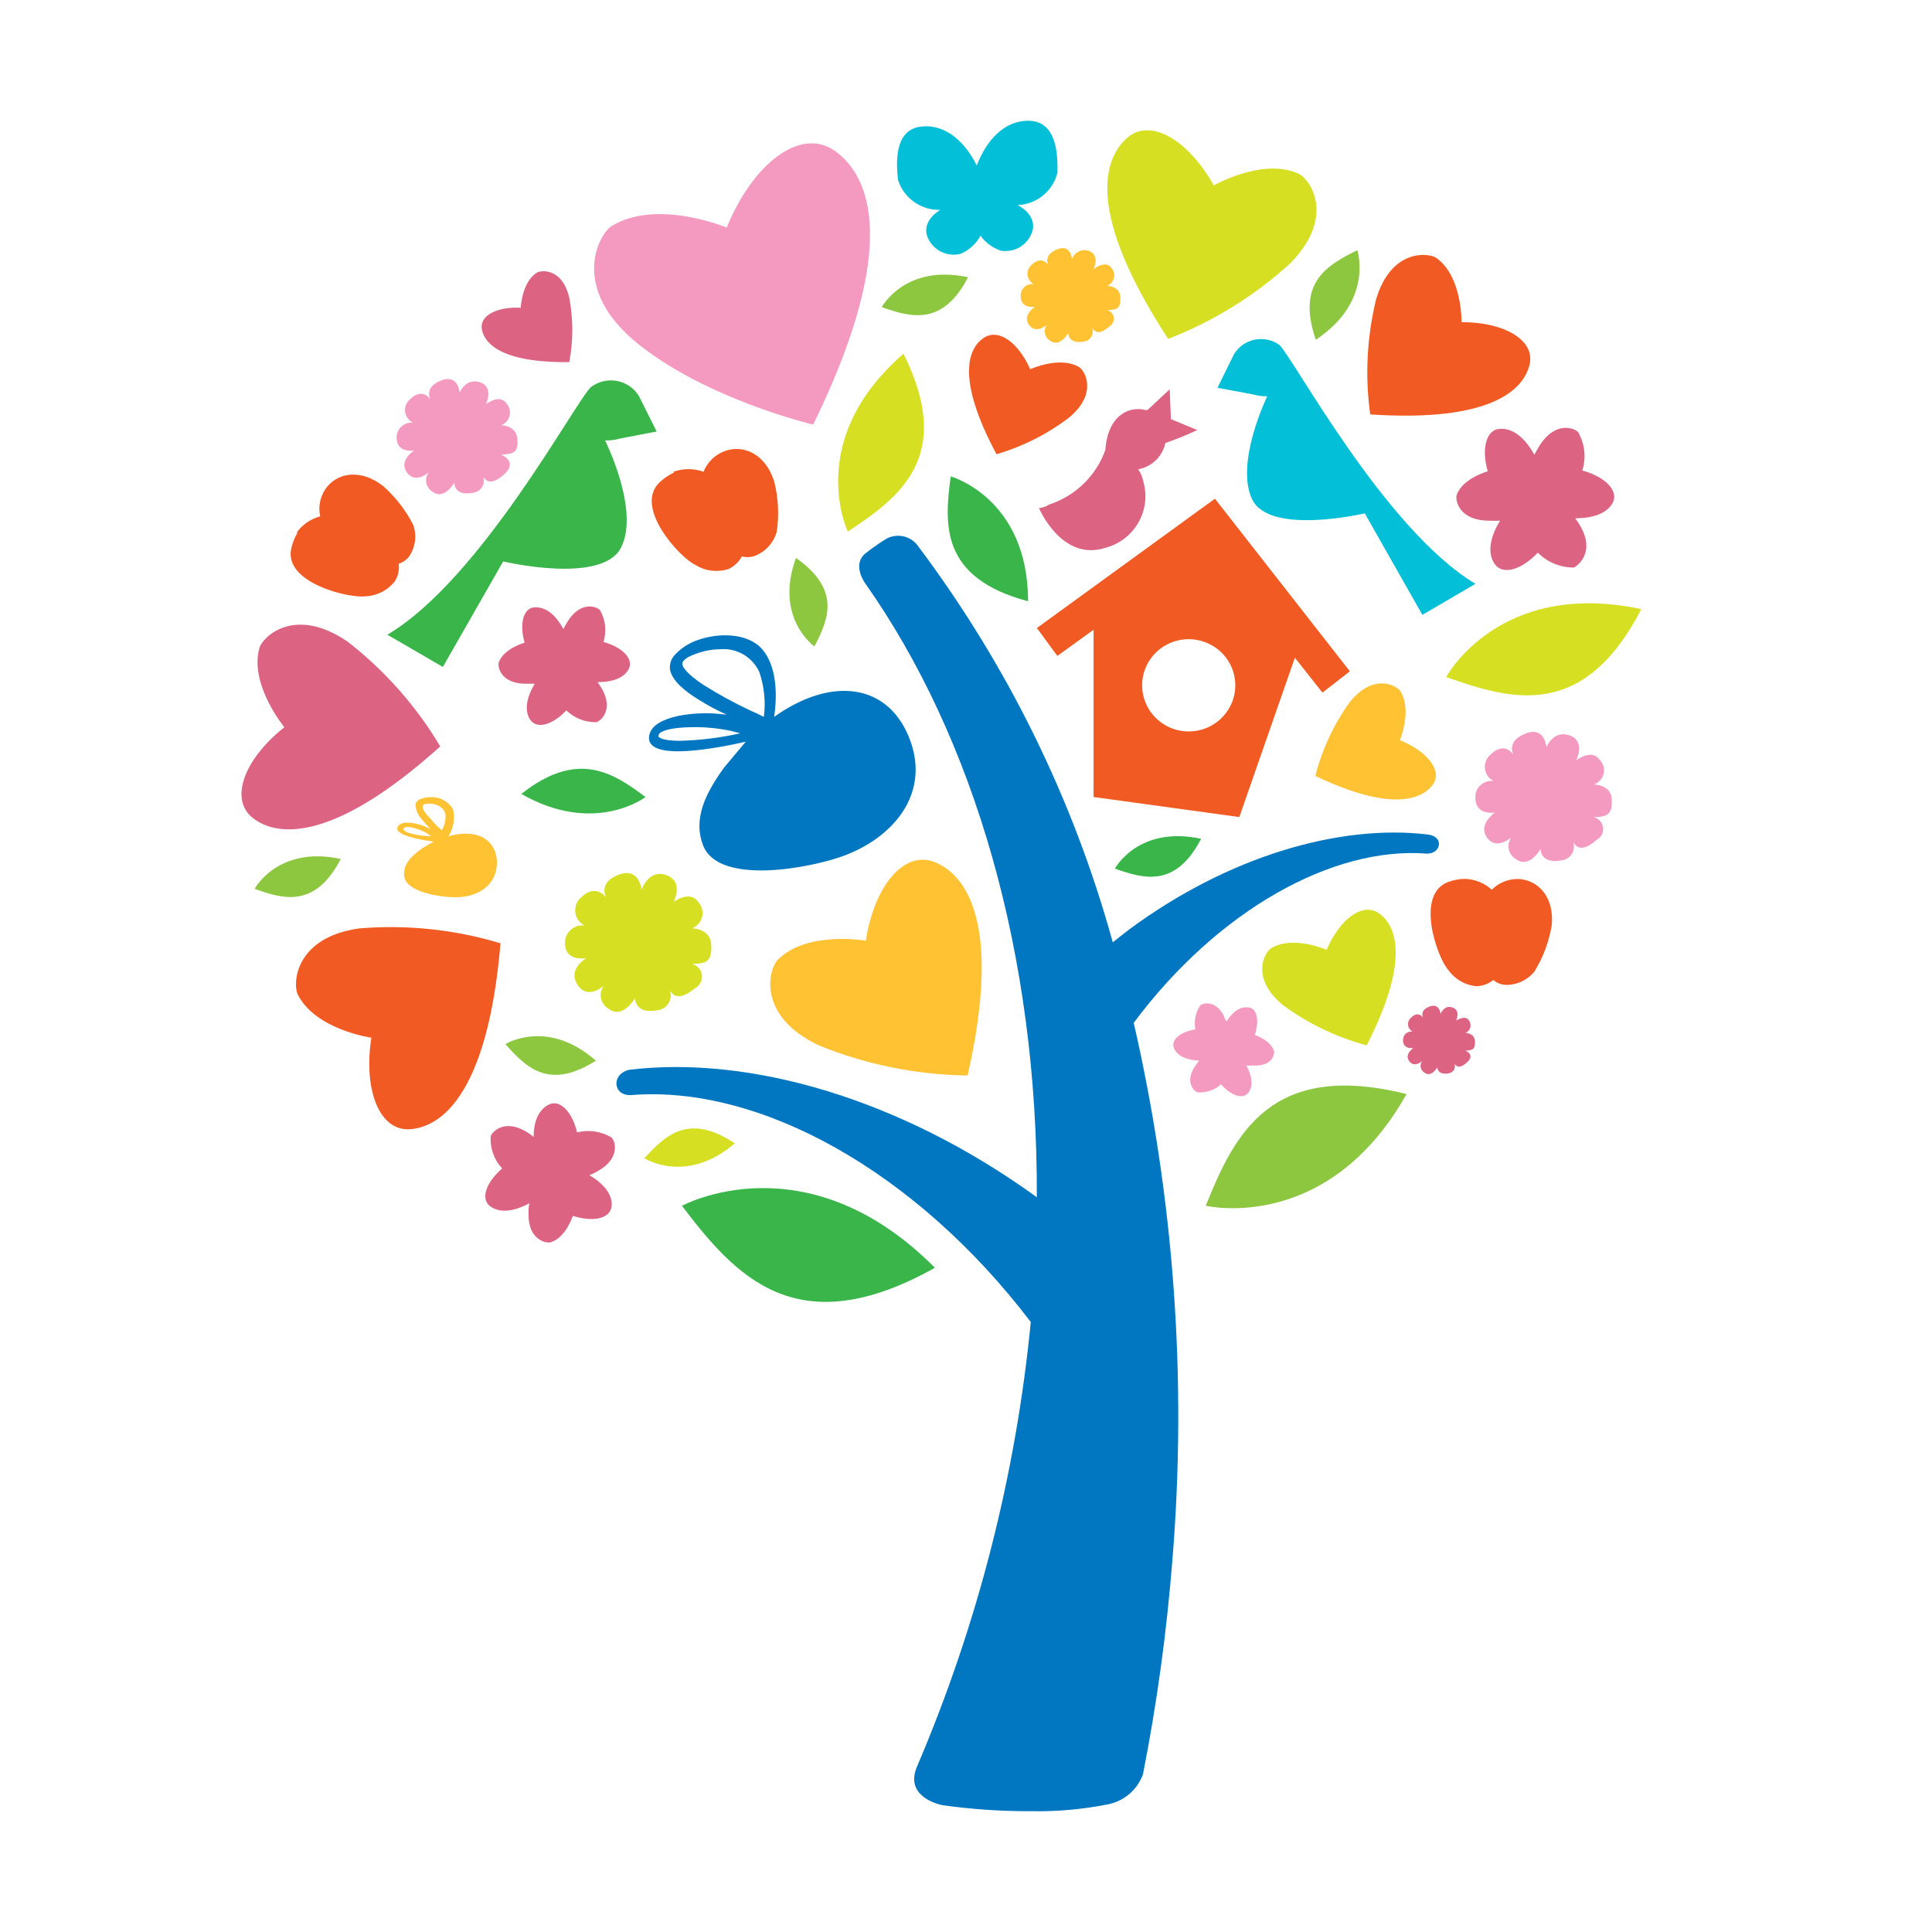 <svg width="32" height="32" viewBox="0 0 32 32" fill="none" xmlns="http://www.w3.org/2000/svg">
<path d="M23.65 13.822C22.187 13.647 20.347 14.181 18.709 15.39C18.614 15.462 18.524 15.534 18.431 15.608C17.776 13.229 16.674 10.993 15.185 9.017C15.125 8.947 15.043 8.899 14.953 8.881C14.862 8.864 14.767 8.878 14.685 8.921L14.566 8.997C14.483 9.052 14.406 9.109 14.331 9.168C14.106 9.358 14.331 9.663 14.331 9.663C16.134 12.22 17.19 15.811 17.173 19.83C14.925 18.2 12.428 17.48 10.43 17.718C10.123 17.779 10.143 18.153 10.453 18.138C12.58 17.967 15.168 19.394 17.073 21.897C16.826 24.429 16.192 26.909 15.192 29.252C14.973 29.747 15.532 29.886 15.612 29.9C16.099 29.968 16.591 30.002 17.083 29.999C17.513 30.007 17.942 29.968 18.364 29.883C18.493 29.855 18.613 29.795 18.712 29.708C18.811 29.622 18.886 29.512 18.931 29.388C19.162 28.217 19.324 27.034 19.418 25.844C19.663 22.862 19.448 19.859 18.778 16.941C20.167 15.079 22.072 14.015 23.635 14.139C23.865 14.142 23.928 13.857 23.65 13.822Z" fill="#0077C0"/>
<path d="M20.277 16.839C20.277 16.867 20.304 16.894 20.314 16.921C20.442 16.721 20.564 16.674 20.669 16.686C20.819 16.686 20.864 16.904 20.784 17.141C20.784 17.141 21.033 17.223 21.101 17.401C21.118 17.453 21.076 17.668 20.756 17.648C20.719 17.651 20.681 17.651 20.644 17.648C20.766 17.876 20.736 18.019 20.679 18.096C20.589 18.217 20.389 18.148 20.224 17.96C20.172 18.007 20.111 18.043 20.044 18.066C19.978 18.088 19.907 18.098 19.837 18.093C19.782 18.078 19.617 17.93 19.792 17.663C19.814 17.63 19.837 17.598 19.862 17.567C19.593 17.554 19.483 17.453 19.445 17.364C19.388 17.225 19.55 17.089 19.8 17.05C19.786 16.981 19.786 16.911 19.8 16.842C19.814 16.774 19.842 16.709 19.882 16.651C19.925 16.614 20.139 16.555 20.277 16.839Z" fill="#F49AC1"/>
<path d="M8.739 18.758C8.774 18.78 8.807 18.805 8.839 18.83C8.839 18.498 8.974 18.352 9.089 18.296C9.276 18.202 9.478 18.417 9.558 18.756C9.654 18.732 9.754 18.727 9.851 18.741C9.949 18.756 10.043 18.789 10.128 18.84C10.185 18.887 10.29 19.178 9.903 19.396C9.858 19.423 9.811 19.446 9.763 19.465C10.075 19.651 10.143 19.844 10.13 19.977C10.113 20.185 9.823 20.247 9.488 20.138C9.488 20.138 9.374 20.499 9.121 20.576C9.049 20.598 8.742 20.539 8.754 20.096C8.754 20.039 8.754 19.985 8.769 19.93C8.44 20.106 8.235 20.064 8.122 19.982C7.953 19.861 8.05 19.584 8.317 19.354C8.251 19.282 8.2 19.198 8.167 19.106C8.135 19.014 8.121 18.917 8.127 18.82C8.15 18.746 8.362 18.518 8.739 18.758Z" fill="#DC6482"/>
<path d="M26.168 8.7C26.145 8.661 26.118 8.624 26.091 8.584C26.468 8.584 26.637 8.458 26.707 8.337C26.822 8.134 26.59 7.897 26.208 7.793C26.241 7.688 26.252 7.578 26.24 7.469C26.228 7.36 26.195 7.255 26.14 7.16C26.088 7.093 25.764 6.962 25.499 7.382C25.469 7.432 25.439 7.481 25.414 7.533C25.217 7.177 25.004 7.095 24.852 7.103C24.617 7.103 24.532 7.432 24.642 7.807C24.642 7.807 24.228 7.919 24.128 8.196C24.1 8.275 24.155 8.619 24.657 8.624C24.72 8.627 24.782 8.627 24.845 8.624C24.63 8.982 24.667 9.212 24.755 9.338C24.884 9.534 25.204 9.44 25.471 9.153C25.549 9.232 25.642 9.295 25.745 9.337C25.849 9.38 25.959 9.401 26.071 9.4C26.153 9.356 26.423 9.131 26.168 8.7Z" fill="#DC6482"/>
<path d="M9.963 11.397C9.943 11.362 9.92 11.333 9.898 11.298C10.21 11.298 10.352 11.194 10.41 11.088C10.505 10.917 10.31 10.719 9.995 10.633C10.023 10.546 10.031 10.454 10.022 10.364C10.012 10.273 9.983 10.185 9.938 10.106C9.895 10.052 9.623 9.94 9.403 10.292C9.379 10.331 9.354 10.373 9.331 10.418C9.169 10.121 8.991 10.054 8.864 10.059C8.667 10.059 8.599 10.334 8.689 10.645C8.689 10.645 8.345 10.739 8.262 10.969C8.237 11.034 8.285 11.32 8.702 11.325C8.754 11.325 8.804 11.325 8.857 11.325C8.677 11.625 8.712 11.82 8.782 11.921C8.892 12.085 9.156 12.005 9.381 11.766C9.446 11.83 9.525 11.881 9.61 11.914C9.696 11.948 9.788 11.964 9.88 11.961C9.95 11.941 10.173 11.753 9.963 11.397Z" fill="#DC6482"/>
<path d="M20.165 6.423L20.442 5.861C20.48 5.801 20.53 5.749 20.588 5.708C20.647 5.668 20.714 5.64 20.784 5.626C20.855 5.612 20.927 5.612 20.997 5.627C21.067 5.642 21.133 5.672 21.191 5.713C21.441 5.96 22.939 8.772 24.438 9.67L23.559 10.184L22.605 8.503C22.605 8.503 21.027 8.874 20.739 8.27C20.452 7.667 20.989 6.564 20.989 6.564C20.912 6.565 20.834 6.555 20.759 6.534L20.165 6.423Z" fill="#03BFD7"/>
<path d="M10.876 7.147L10.586 6.566C10.547 6.5 10.495 6.443 10.432 6.399C10.369 6.355 10.297 6.325 10.222 6.31C10.146 6.296 10.068 6.297 9.993 6.315C9.918 6.332 9.848 6.366 9.787 6.412C9.523 6.66 7.967 9.593 6.416 10.513L7.335 11.047L8.334 9.299C8.334 9.299 9.972 9.689 10.287 9.069C10.601 8.448 10.022 7.295 10.022 7.295C10.106 7.297 10.191 7.287 10.272 7.263L10.876 7.147Z" fill="#39B54A"/>
<path d="M11.564 14.939C11.594 14.971 11.616 15.011 11.627 15.053C11.639 15.096 11.639 15.141 11.629 15.184C11.619 15.227 11.598 15.268 11.569 15.301C11.54 15.334 11.503 15.36 11.461 15.376C11.461 15.376 11.771 15.376 11.781 15.651C11.791 15.925 11.706 15.963 11.461 15.965C11.504 15.976 11.543 15.999 11.572 16.032C11.602 16.065 11.62 16.106 11.626 16.15C11.631 16.193 11.623 16.238 11.603 16.276C11.582 16.316 11.55 16.347 11.511 16.368C11.214 16.615 11.129 16.447 11.099 16.415C11.11 16.451 11.113 16.488 11.107 16.525C11.101 16.562 11.087 16.597 11.066 16.628C11.044 16.659 11.016 16.684 10.984 16.702C10.951 16.721 10.915 16.732 10.877 16.734C10.575 16.791 10.515 16.608 10.52 16.529C10.52 16.529 10.318 16.89 10.08 16.709C10.048 16.691 10.021 16.665 9.999 16.635C9.977 16.605 9.962 16.571 9.955 16.535C9.947 16.499 9.947 16.462 9.955 16.426C9.963 16.39 9.979 16.356 10 16.326C10 16.326 9.738 16.573 9.566 16.311C9.394 16.049 9.711 15.871 9.711 15.871C9.711 15.871 9.359 15.935 9.359 15.624C9.357 15.582 9.364 15.541 9.38 15.503C9.396 15.465 9.42 15.431 9.451 15.403C9.482 15.375 9.518 15.354 9.558 15.341C9.597 15.328 9.639 15.324 9.681 15.329C9.64 15.308 9.605 15.277 9.578 15.24C9.552 15.202 9.535 15.159 9.529 15.114C9.523 15.068 9.529 15.022 9.544 14.979C9.56 14.936 9.587 14.898 9.621 14.867C9.871 14.62 10.04 14.867 10.04 14.867C10.04 14.867 9.896 14.62 10.245 14.489C10.595 14.357 10.625 14.736 10.625 14.736C10.625 14.736 10.745 14.387 11.039 14.496C11.334 14.605 11.157 14.939 11.157 14.939C11.157 14.939 11.424 14.736 11.564 14.939Z" fill="#D7DF23"/>
<path d="M8.39 6.682C8.414 6.71 8.431 6.742 8.44 6.778C8.449 6.813 8.449 6.85 8.44 6.885C8.432 6.921 8.415 6.953 8.391 6.981C8.367 7.008 8.336 7.03 8.302 7.043C8.302 7.043 8.552 7.043 8.57 7.271C8.587 7.498 8.505 7.518 8.302 7.531C8.302 7.531 8.592 7.647 8.345 7.862C8.098 8.077 8.03 7.926 8.005 7.902C8.014 7.931 8.017 7.962 8.012 7.993C8.007 8.023 7.995 8.052 7.977 8.077C7.96 8.103 7.936 8.124 7.909 8.139C7.882 8.153 7.851 8.162 7.82 8.164C7.571 8.211 7.523 8.06 7.526 7.993C7.526 7.993 7.358 8.292 7.164 8.144C7.137 8.128 7.115 8.107 7.097 8.082C7.08 8.057 7.067 8.028 7.061 7.998C7.055 7.969 7.055 7.938 7.062 7.908C7.068 7.878 7.081 7.85 7.099 7.825C7.099 7.825 6.881 8.023 6.739 7.825C6.597 7.627 6.859 7.461 6.859 7.461C6.859 7.461 6.569 7.513 6.569 7.246C6.569 7.212 6.576 7.179 6.59 7.147C6.604 7.116 6.623 7.088 6.649 7.065C6.674 7.042 6.703 7.024 6.736 7.013C6.768 7.001 6.802 6.997 6.837 6.999C6.802 6.982 6.773 6.957 6.751 6.926C6.729 6.895 6.715 6.859 6.71 6.822C6.705 6.784 6.709 6.746 6.723 6.71C6.736 6.675 6.758 6.643 6.787 6.618C7.001 6.403 7.131 6.618 7.131 6.618C7.131 6.618 7.011 6.423 7.301 6.304C7.591 6.185 7.613 6.502 7.613 6.502C7.613 6.502 7.713 6.255 7.95 6.331C8.188 6.408 8.048 6.697 8.048 6.697C8.048 6.697 8.272 6.514 8.39 6.682Z" fill="#F49AC1"/>
<path d="M26.493 12.582C26.524 12.612 26.546 12.649 26.558 12.69C26.57 12.73 26.57 12.773 26.561 12.815C26.551 12.856 26.531 12.894 26.502 12.925C26.473 12.956 26.437 12.979 26.396 12.993C26.396 12.993 26.686 12.993 26.696 13.24C26.706 13.487 26.626 13.532 26.396 13.534C26.436 13.544 26.473 13.565 26.501 13.596C26.529 13.626 26.547 13.665 26.552 13.705C26.557 13.746 26.55 13.787 26.531 13.824C26.512 13.861 26.483 13.891 26.446 13.91C26.166 14.158 26.089 13.985 26.059 13.955C26.069 13.988 26.072 14.023 26.066 14.057C26.061 14.092 26.048 14.124 26.028 14.153C26.008 14.181 25.982 14.205 25.951 14.222C25.921 14.239 25.887 14.249 25.852 14.252C25.569 14.303 25.515 14.135 25.517 14.061C25.517 14.061 25.33 14.398 25.108 14.229C25.078 14.212 25.052 14.188 25.031 14.16C25.011 14.132 24.997 14.1 24.99 14.066C24.983 14.033 24.983 13.998 24.99 13.964C24.998 13.93 25.012 13.899 25.032 13.871C25.032 13.871 24.783 14.093 24.628 13.871C24.473 13.648 24.763 13.458 24.763 13.458C24.763 13.458 24.436 13.517 24.436 13.21C24.434 13.172 24.441 13.133 24.456 13.098C24.471 13.062 24.494 13.03 24.523 13.004C24.552 12.978 24.586 12.959 24.623 12.947C24.66 12.935 24.699 12.931 24.738 12.936C24.7 12.916 24.667 12.888 24.642 12.853C24.617 12.818 24.602 12.778 24.596 12.736C24.59 12.693 24.595 12.65 24.61 12.61C24.624 12.57 24.649 12.534 24.68 12.505C24.93 12.258 25.07 12.505 25.07 12.505C25.07 12.505 24.935 12.285 25.262 12.152C25.589 12.018 25.614 12.377 25.614 12.377C25.614 12.377 25.727 12.083 25.999 12.181C26.271 12.28 26.106 12.595 26.106 12.595C26.106 12.595 26.361 12.394 26.493 12.582Z" fill="#F49AC1"/>
<path d="M24.33 16.901C24.342 16.917 24.351 16.936 24.355 16.957C24.359 16.977 24.358 16.998 24.352 17.018C24.347 17.038 24.337 17.057 24.323 17.073C24.309 17.088 24.292 17.1 24.272 17.108C24.272 17.108 24.422 17.108 24.43 17.244C24.437 17.38 24.392 17.398 24.272 17.4C24.272 17.4 24.442 17.469 24.297 17.598C24.152 17.727 24.11 17.638 24.093 17.623C24.098 17.64 24.1 17.659 24.097 17.677C24.095 17.695 24.088 17.712 24.078 17.727C24.067 17.742 24.053 17.755 24.038 17.763C24.021 17.772 24.003 17.777 23.985 17.779C23.835 17.803 23.805 17.714 23.808 17.677C23.808 17.677 23.708 17.855 23.593 17.766C23.577 17.757 23.564 17.744 23.553 17.729C23.543 17.714 23.535 17.697 23.532 17.68C23.528 17.662 23.528 17.643 23.532 17.625C23.535 17.608 23.543 17.591 23.553 17.576C23.553 17.576 23.426 17.692 23.341 17.576C23.256 17.459 23.411 17.358 23.411 17.358C23.411 17.358 23.238 17.388 23.238 17.23C23.238 17.209 23.241 17.189 23.249 17.17C23.257 17.151 23.269 17.134 23.284 17.12C23.299 17.107 23.318 17.097 23.337 17.091C23.357 17.085 23.378 17.083 23.398 17.086C23.378 17.076 23.36 17.061 23.347 17.043C23.334 17.024 23.325 17.003 23.322 16.98C23.319 16.958 23.322 16.935 23.33 16.914C23.338 16.892 23.351 16.873 23.368 16.858C23.496 16.73 23.573 16.858 23.573 16.858C23.573 16.858 23.501 16.742 23.673 16.673C23.845 16.604 23.86 16.792 23.86 16.792C23.86 16.792 23.92 16.636 24.06 16.688C24.2 16.74 24.117 16.905 24.117 16.905C24.117 16.905 24.272 16.802 24.33 16.901Z" fill="#DC6482"/>
<path d="M18.409 4.438C18.429 4.461 18.442 4.488 18.45 4.517C18.457 4.546 18.457 4.576 18.45 4.605C18.442 4.634 18.429 4.661 18.409 4.684C18.389 4.706 18.364 4.724 18.337 4.735C18.337 4.735 18.546 4.735 18.556 4.921C18.566 5.106 18.504 5.133 18.337 5.136C18.365 5.143 18.391 5.159 18.411 5.181C18.431 5.203 18.443 5.23 18.447 5.259C18.451 5.289 18.447 5.318 18.433 5.345C18.42 5.371 18.4 5.393 18.374 5.408C18.172 5.583 18.124 5.462 18.092 5.442C18.099 5.466 18.101 5.492 18.098 5.517C18.094 5.542 18.084 5.566 18.07 5.586C18.055 5.607 18.036 5.624 18.014 5.637C17.992 5.649 17.967 5.656 17.942 5.658C17.737 5.695 17.692 5.571 17.692 5.517C17.692 5.517 17.555 5.764 17.393 5.643C17.371 5.63 17.352 5.612 17.337 5.592C17.323 5.571 17.313 5.548 17.308 5.524C17.302 5.499 17.302 5.474 17.308 5.449C17.313 5.424 17.323 5.401 17.338 5.381C17.338 5.381 17.16 5.541 17.043 5.381C16.926 5.22 17.143 5.081 17.143 5.081C17.143 5.081 16.906 5.123 16.906 4.906C16.904 4.878 16.909 4.85 16.919 4.824C16.93 4.797 16.946 4.774 16.966 4.755C16.987 4.736 17.012 4.721 17.039 4.713C17.066 4.704 17.095 4.702 17.123 4.705C17.095 4.691 17.071 4.67 17.053 4.645C17.035 4.619 17.024 4.59 17.02 4.559C17.016 4.528 17.02 4.497 17.031 4.467C17.042 4.438 17.06 4.412 17.083 4.391C17.26 4.216 17.365 4.391 17.365 4.391C17.365 4.391 17.268 4.231 17.505 4.132C17.742 4.033 17.755 4.295 17.755 4.295C17.764 4.268 17.778 4.242 17.796 4.22C17.815 4.198 17.838 4.18 17.864 4.167C17.889 4.154 17.918 4.146 17.946 4.144C17.975 4.142 18.004 4.145 18.032 4.154C18.229 4.228 18.112 4.456 18.112 4.456C18.112 4.456 18.311 4.3 18.409 4.438Z" fill="#FFC233"/>
<path d="M14.965 5.859C15.806 7.551 14.92 8.228 14.043 8.804C14.043 8.804 13.312 7.293 14.965 5.859Z" fill="#D7DF23"/>
<path d="M17.028 9.959C15.582 9.573 15.637 8.702 15.747 7.891C15.747 7.891 17.028 8.247 17.028 9.959Z" fill="#39B54A"/>
<path d="M19.894 13.893C19.472 14.706 18.95 14.558 18.466 14.387C18.466 14.387 18.85 13.668 19.894 13.893Z" fill="#39B54A"/>
<path d="M5.644 14.227C5.219 15.043 4.697 14.895 4.218 14.722C4.218 14.722 4.6 14.002 5.644 14.227Z" fill="#8DC63F"/>
<path d="M13.184 9.241C13.933 9.768 13.723 10.26 13.489 10.707C13.489 10.707 12.819 10.235 13.184 9.241Z" fill="#8DC63F"/>
<path d="M9.869 17.568C9.093 18.063 8.713 17.68 8.371 17.294C8.371 17.294 9.065 16.861 9.869 17.568Z" fill="#8DC63F"/>
<path d="M8.635 13.15C9.574 12.408 10.165 12.806 10.692 13.202C10.692 13.202 9.848 13.845 8.635 13.15Z" fill="#39B54A"/>
<path d="M12.171 18.937C11.402 18.427 11.018 18.808 10.673 19.184C10.673 19.184 11.362 19.629 12.171 18.937Z" fill="#D7DF23"/>
<path d="M16.034 4.592C15.612 5.406 15.087 5.257 14.605 5.087C14.605 5.087 14.99 4.367 16.034 4.592Z" fill="#8DC63F"/>
<path d="M27.186 10.089C26.227 11.937 25.045 11.6 23.954 11.214C23.954 11.214 24.823 9.585 27.186 10.089Z" fill="#D7DF23"/>
<path d="M21.794 5.627C21.467 4.68 21.982 4.391 22.481 4.144C22.481 4.144 22.761 4.987 21.794 5.627Z" fill="#8DC63F"/>
<path d="M23.297 18.121C21.049 17.559 20.448 18.784 19.971 19.971C19.971 19.971 21.986 20.451 23.297 18.121Z" fill="#8DC63F"/>
<path d="M14.342 15.571C14.484 14.671 14.976 14.075 15.483 14.28C15.99 14.485 16.604 15.269 16.027 17.814C15.185 17.802 14.352 17.635 13.572 17.319C12.516 16.825 12.739 16.043 12.878 15.902C13.36 15.408 14.342 15.581 14.342 15.581" fill="#FFC233"/>
<path d="M12.036 3.769C12.478 2.695 13.262 2.099 13.829 2.5C14.396 2.901 14.928 4.046 13.469 7.033C13.469 7.033 11.721 6.62 10.573 5.7C9.424 4.78 9.916 3.882 10.128 3.746C10.877 3.284 12.036 3.769 12.036 3.769Z" fill="#F49AC1"/>
<path d="M4.705 12.049C4.046 12.573 3.796 13.233 4.183 13.545C4.57 13.856 5.494 13.982 7.292 12.363C6.895 11.696 6.376 11.109 5.762 10.631C4.875 10.021 4.348 10.555 4.298 10.728C4.123 11.331 4.705 12.039 4.705 12.039" fill="#DC6482"/>
<path d="M6.15 17.192C6.018 18.058 6.285 18.743 6.797 18.703C7.309 18.664 8.078 18.122 8.29 15.624C7.535 15.396 6.742 15.312 5.955 15.377C4.874 15.525 4.849 16.302 4.931 16.47C5.221 17.054 6.145 17.187 6.145 17.187" fill="#F15A22"/>
<path d="M21.973 15.731C22.195 15.216 22.575 14.934 22.847 15.132C23.119 15.33 23.364 15.887 22.637 17.314C22.138 17.181 21.669 16.956 21.254 16.651C20.699 16.198 20.949 15.768 21.054 15.706C21.413 15.486 21.973 15.731 21.973 15.731Z" fill="#D7DF23"/>
<path d="M24.213 5.336C24.92 5.336 25.432 5.635 25.334 6.041C25.237 6.447 24.71 6.998 22.695 6.864C22.607 6.229 22.64 5.583 22.792 4.96C23.042 4.109 23.671 4.186 23.791 4.273C24.22 4.577 24.208 5.336 24.208 5.336" fill="#F15A22"/>
<path d="M23.185 12.259C23.644 12.444 23.901 12.773 23.729 13.001C23.557 13.228 23.067 13.463 21.786 12.852C21.897 12.415 22.089 12.001 22.353 11.633C22.747 11.139 23.135 11.354 23.192 11.445C23.392 11.754 23.192 12.247 23.192 12.247" fill="#FFC233"/>
<path d="M17.064 6.116C16.862 5.666 16.532 5.426 16.282 5.604C16.033 5.782 15.838 6.277 16.505 7.523C16.942 7.396 17.352 7.188 17.713 6.912C18.193 6.507 17.963 6.131 17.871 6.079C17.551 5.891 17.062 6.116 17.062 6.116" fill="#F15A22"/>
<path d="M8.63 5.098C8.235 5.075 7.938 5.226 7.981 5.456C8.023 5.686 8.3 6.01 9.429 5.998C9.496 5.646 9.496 5.284 9.429 4.932C9.314 4.437 8.964 4.472 8.892 4.516C8.642 4.672 8.625 5.098 8.625 5.098" fill="#DC6482"/>
<path d="M20.102 3.068C19.678 2.311 19.044 1.94 18.659 2.292C18.274 2.643 17.99 3.528 19.348 5.613C20.094 5.325 20.779 4.901 21.368 4.364C22.143 3.578 21.686 2.957 21.513 2.88C20.924 2.603 20.102 3.071 20.102 3.071" fill="#D7DF23"/>
<path d="M24.257 14.557C24.172 14.559 24.088 14.574 24.008 14.601C23.421 14.789 23.808 15.87 23.988 16.065C24.041 16.141 24.11 16.204 24.19 16.25C24.27 16.297 24.36 16.326 24.452 16.335C24.555 16.333 24.655 16.296 24.734 16.231C24.798 16.287 24.881 16.316 24.967 16.313C25.053 16.31 25.139 16.289 25.216 16.251C25.294 16.212 25.362 16.157 25.416 16.09C25.559 15.857 25.656 15.6 25.701 15.331C25.751 14.836 25.451 14.559 25.129 14.559C25.05 14.56 24.973 14.576 24.901 14.607C24.829 14.637 24.764 14.681 24.709 14.737C24.588 14.626 24.43 14.562 24.265 14.557" fill="#F15A22"/>
<path d="M4.931 8.818C4.884 8.894 4.85 8.978 4.829 9.065C4.669 9.654 5.798 9.918 6.06 9.876C6.153 9.872 6.244 9.847 6.327 9.804C6.41 9.762 6.482 9.702 6.539 9.629C6.594 9.542 6.617 9.439 6.604 9.337C6.682 9.313 6.748 9.262 6.792 9.194C6.837 9.12 6.865 9.038 6.875 8.952C6.884 8.867 6.875 8.781 6.847 8.699C6.723 8.454 6.553 8.234 6.347 8.051C5.945 7.74 5.556 7.846 5.383 8.11C5.299 8.242 5.27 8.401 5.303 8.553C5.144 8.595 5.005 8.691 4.911 8.825" fill="#F15A22"/>
<path d="M11.165 7.826C11.084 7.864 11.009 7.913 10.943 7.972C10.466 8.383 11.27 9.246 11.518 9.357C11.598 9.407 11.688 9.44 11.782 9.451C11.876 9.463 11.972 9.455 12.062 9.427C12.158 9.383 12.238 9.309 12.287 9.216C12.369 9.238 12.457 9.23 12.534 9.194C12.615 9.157 12.686 9.104 12.744 9.036C12.801 8.969 12.843 8.891 12.866 8.806C12.906 8.53 12.892 8.248 12.824 7.977C12.666 7.483 12.274 7.354 11.975 7.483C11.902 7.514 11.835 7.56 11.78 7.617C11.725 7.674 11.682 7.741 11.652 7.814C11.491 7.756 11.314 7.756 11.153 7.814" fill="#F15A22"/>
<path d="M17.033 2C16.613 2 16.328 2.349 16.178 2.742C15.996 2.369 15.679 2.062 15.282 2.094C14.783 2.129 14.85 2.759 14.875 2.982C14.921 3.128 15.014 3.256 15.141 3.345C15.267 3.435 15.419 3.481 15.574 3.476C15.574 3.476 15.275 3.64 15.354 3.904C15.392 4.014 15.469 4.105 15.571 4.161C15.673 4.217 15.793 4.233 15.906 4.206C16.049 4.146 16.167 4.04 16.241 3.904L16.276 3.84C16.266 3.862 16.254 3.884 16.241 3.904C16.323 4.021 16.442 4.107 16.578 4.152C16.694 4.171 16.812 4.146 16.91 4.082C17.007 4.018 17.077 3.92 17.105 3.808C17.162 3.541 16.855 3.397 16.855 3.397C17.009 3.391 17.157 3.334 17.276 3.237C17.395 3.14 17.479 3.007 17.515 2.858C17.517 2.631 17.532 2 17.033 2Z" fill="#03BFD7"/>
<path d="M20.123 8.26L17.174 10.402L17.513 10.864L18.113 10.431V13.201L20.527 13.533L21.447 10.894L21.904 11.472L22.358 11.119L20.123 8.26ZM19.581 12.108C19.43 12.087 19.289 12.022 19.175 11.921C19.061 11.821 18.98 11.689 18.942 11.543C18.903 11.396 18.91 11.242 18.96 11.099C19.01 10.957 19.102 10.832 19.224 10.741C19.346 10.65 19.492 10.597 19.645 10.588C19.797 10.58 19.949 10.616 20.08 10.693C20.212 10.769 20.317 10.883 20.384 11.019C20.45 11.155 20.474 11.308 20.453 11.457C20.439 11.557 20.405 11.653 20.353 11.739C20.302 11.825 20.234 11.901 20.153 11.961C20.072 12.022 19.98 12.066 19.882 12.091C19.784 12.116 19.681 12.122 19.581 12.108Z" fill="#F15A22"/>
<path d="M19.394 6.942L19.374 6.448L19.005 6.792H18.977C18.702 6.72 18.348 6.878 18.308 7.452C18.233 7.663 18.11 7.855 17.948 8.012C17.787 8.169 17.591 8.287 17.376 8.357C17.326 8.39 17.269 8.41 17.209 8.416C17.209 8.416 17.584 9.307 18.308 9.074C18.422 9.044 18.529 8.992 18.622 8.921C18.716 8.85 18.794 8.761 18.853 8.659C18.912 8.558 18.95 8.446 18.965 8.33C18.979 8.214 18.971 8.096 18.939 7.984C18.926 7.908 18.896 7.836 18.852 7.773C18.962 7.753 19.064 7.701 19.144 7.624C19.224 7.546 19.279 7.447 19.302 7.338C19.482 7.276 19.659 7.204 19.831 7.123L19.394 6.942Z" fill="#DC6482"/>
<path d="M6.687 13.721C6.717 13.656 6.974 13.743 7.051 13.79L7.144 13.849H7.126C6.986 13.849 6.647 13.8 6.687 13.718M7.069 13.496C7.049 13.471 6.986 13.387 7.004 13.345C7.008 13.336 7.016 13.328 7.024 13.323C7.033 13.318 7.043 13.315 7.054 13.315C7.196 13.293 7.373 13.36 7.381 13.513C7.381 13.594 7.361 13.674 7.323 13.746V13.758C7.303 13.737 7.282 13.717 7.258 13.699C7.196 13.638 7.138 13.573 7.084 13.506M8.232 14.307C8.232 13.889 7.88 13.718 7.428 13.852C7.512 13.717 7.539 13.556 7.503 13.402C7.464 13.336 7.407 13.283 7.338 13.248C7.27 13.213 7.193 13.198 7.116 13.204C7.055 13.204 6.995 13.218 6.941 13.246C6.926 13.254 6.913 13.264 6.903 13.278C6.892 13.291 6.885 13.306 6.881 13.323C6.885 13.415 6.922 13.503 6.986 13.57C7.031 13.627 7.079 13.68 7.131 13.731L7.044 13.691C6.894 13.629 6.632 13.575 6.582 13.706C6.532 13.837 7.014 13.921 7.184 13.938L6.994 14.05C6.826 14.171 6.684 14.297 6.692 14.495C6.704 14.782 7.321 14.866 7.558 14.861C7.905 14.861 8.227 14.668 8.23 14.295" fill="#FFC233"/>
<path d="M15.087 12.294C14.742 11.305 13.771 11.196 12.822 11.874C12.857 11.651 12.907 11.08 12.624 10.753C12.392 10.484 11.91 10.474 11.551 10.603C11.406 10.653 11.277 10.738 11.174 10.85C11.145 10.881 11.124 10.918 11.11 10.958C11.097 10.998 11.092 11.04 11.096 11.082C11.126 11.283 11.371 11.463 11.553 11.577C11.707 11.675 11.868 11.761 12.035 11.837L11.823 11.817C11.421 11.795 10.757 11.876 10.749 12.223C10.749 12.621 11.943 12.378 12.357 12.284L12.34 12.299L11.99 12.717C11.691 13.135 11.471 13.558 11.648 14.008C11.913 14.671 13.434 14.377 13.985 14.171C14.782 13.872 15.389 13.175 15.087 12.294ZM12.26 12.146C11.932 12.22 11.597 12.261 11.261 12.27C10.986 12.27 10.921 12.22 10.909 12.203C10.896 12.185 10.909 12.203 10.909 12.178C10.909 12.114 11.104 12.044 11.491 12.044C11.698 12.042 11.905 12.063 12.107 12.106L12.26 12.146ZM11.653 11.345C11.331 11.132 11.298 11.023 11.301 10.988C11.303 10.954 11.356 10.907 11.398 10.884C11.565 10.8 11.748 10.755 11.935 10.753C12.069 10.743 12.202 10.774 12.316 10.842C12.431 10.91 12.522 11.011 12.577 11.132C12.658 11.37 12.684 11.624 12.652 11.874C12.575 11.834 12.502 11.8 12.442 11.775L12.415 11.762C12.153 11.638 11.898 11.499 11.653 11.345Z" fill="#0077C0"/>
<path d="M15.485 20.998C13.188 22.287 12.174 21.124 11.295 19.972C11.295 19.972 13.348 18.849 15.485 20.998Z" fill="#39B54A"/>
</svg>
